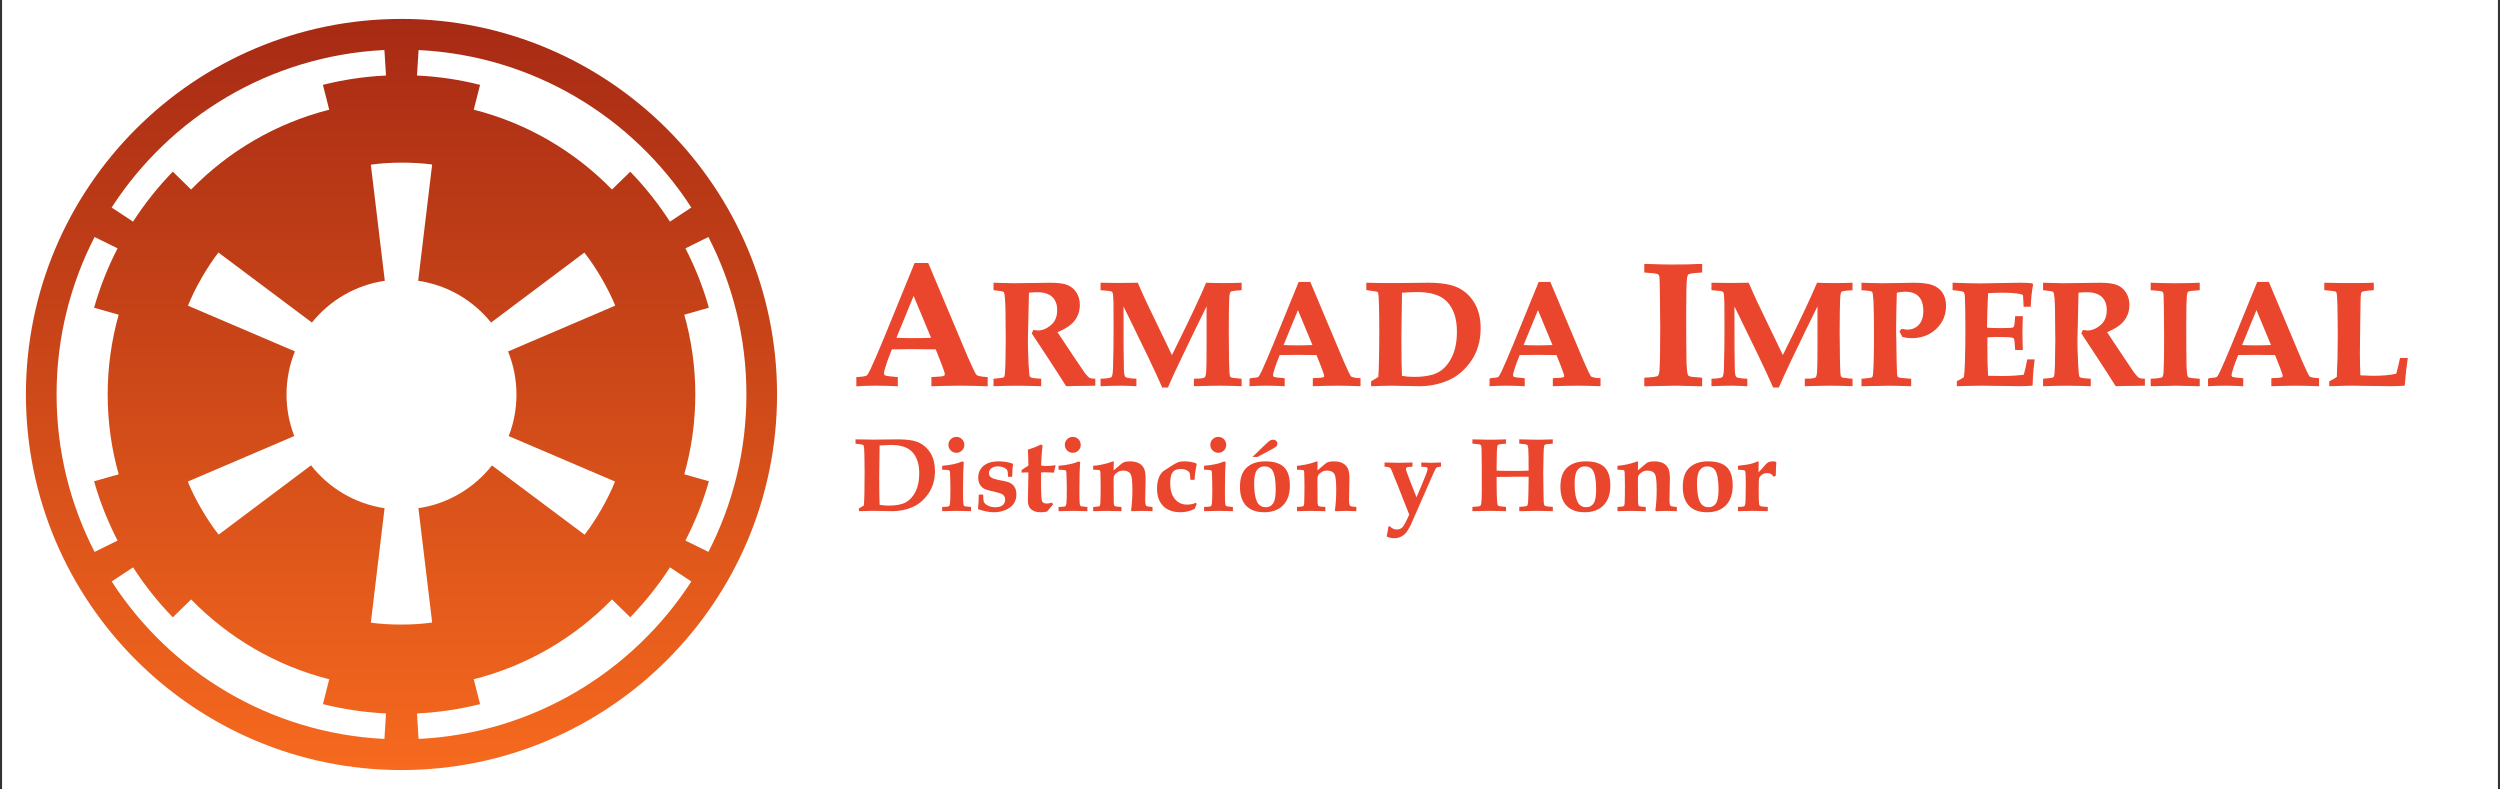 <?xml version="1.0" encoding="utf-8"?>
<!-- Generator: Adobe Illustrator 14.0.0, SVG Export Plug-In . SVG Version: 6.00 Build 43363)  -->
<!DOCTYPE svg PUBLIC "-//W3C//DTD SVG 1.1//EN" "http://www.w3.org/Graphics/SVG/1.1/DTD/svg11.dtd">
<svg version="1.1" id="Layer_1" xmlns="http://www.w3.org/2000/svg" xmlns:xlink="http://www.w3.org/1999/xlink" x="0px" y="0px"
	 width="453px" height="143px" viewBox="0 0 453 143" enable-background="new 0 0 453 143" xml:space="preserve">
<rect x="0" y="0" width="453" height="143" fill="#333333" stroke="none"/>
<g id="Layer_1_1_">
	<rect x="0.375" y="-0.294" fill="#FFFFFF" width="452.25" height="143.588"/>
</g>
<g id="Layer_2">
	<g id="l1" transform="translate(-187.143, -110.934)">
		
			<linearGradient id="p1_1_" gradientUnits="userSpaceOnUse" x1="630.177" y1="808.217" x2="630.177" y2="672.111" gradientTransform="matrix(1 0 0 1 -370.286 -557.75)">
			<stop  offset="0" style="stop-color:#F6691E"/>
			<stop  offset="1" style="stop-color:#A72A14"/>
		</linearGradient>
		<path id="p1" fill="url(#p1_1_)" d="M259.892,114.361c-37.568,0-68.054,30.488-68.054,68.053
			c0,37.564,30.485,68.053,68.054,68.053s68.053-30.488,68.053-68.053C327.946,144.849,297.458,114.361,259.892,114.361z
			 M256.681,120.004c0.037-0.006,0.075,0,0.116,0l0.288,4.615c-3.927,0.184-7.744,0.759-11.431,1.693l1.144,4.5
			c-9.667,2.452-18.284,7.542-25.029,14.466l-3.313-3.241c-2.696,2.768-5.102,5.802-7.204,9.059l-3.878-2.561
			C217.967,132.156,236.004,121.052,256.681,120.004z M262.99,120.004c20.725,1.014,38.81,12.124,49.421,28.528l-3.877,2.563
			c-2.097-3.247-4.502-6.286-7.19-9.043l-3.313,3.224c-6.75-6.929-15.37-12.015-25.043-14.466l1.144-4.5
			c-3.685-0.934-7.504-1.506-11.431-1.693L262.99,120.004z M259.892,140.404c1.968-0.005,3.936,0.113,5.557,0.342l-2.532,21.067
			c5.319,0.776,9.986,3.563,13.207,7.567l16.898-12.676c2.055,2.562,4.381,6.571,5.598,9.611l-19.416,8.304
			c0.976,2.414,1.521,5.038,1.521,7.798c0,2.658-0.492,5.203-1.405,7.539l19.26,8.23c-1.19,3.059-3.491,7.059-5.514,9.635
			l-16.783-12.552c-3.214,4.09-7.936,6.954-13.323,7.75l2.49,20.712c-3.241,0.501-7.873,0.492-11.113,0.031l2.488-20.743
			c-5.393-0.802-10.107-3.671-13.323-7.767l-16.739,12.555c-2.054-2.557-4.378-6.568-5.597-9.609l19.3-8.256
			c-0.909-2.34-1.406-4.868-1.406-7.523c0-2.762,0.542-5.398,1.521-7.814l-19.374-8.276c1.188-3.053,3.491-7.055,5.513-9.633
			l16.94,12.687c3.22-4.004,7.886-6.791,13.208-7.567l-2.532-21.035C255.958,140.528,257.926,140.407,259.892,140.404z
			 M204.281,153.881l4.165,2.055c-1.757,3.406-3.191,7.007-4.255,10.761l4.456,1.262c-1.292,4.596-1.993,9.445-1.993,14.455
			c0,5.015,0.698,9.867,1.993,14.465l-4.456,1.264c1.061,3.75,2.501,7.342,4.255,10.743l-4.165,2.056
			c-4.403-8.557-6.885-18.254-6.885-28.529C197.396,172.14,199.878,162.44,204.281,153.881z M315.505,153.881
			c4.401,8.559,6.888,18.258,6.888,28.53c0,10.274-2.487,19.974-6.888,28.528l-4.165-2.056c1.754-3.404,3.191-6.993,4.253-10.746
			l-4.456-1.26c1.299-4.603,1.997-9.453,1.997-14.466c0-5.007-0.703-9.858-1.997-14.455l4.456-1.262
			c-1.059-3.757-2.497-7.357-4.253-10.761L315.505,153.881z M211.255,213.739c2.103,3.251,4.511,6.29,7.204,9.055l3.313-3.244
			c6.746,6.927,15.362,12.021,25.029,14.466l-1.143,4.504c3.684,0.925,7.503,1.499,11.431,1.69l-0.289,4.619
			c-20.727-1.02-38.81-12.131-49.422-28.531L211.255,213.739z M308.546,213.739l3.862,2.561
			c-10.611,16.399-28.696,27.515-49.421,28.529l-0.288-4.619c3.925-0.186,7.743-0.766,11.431-1.689l-1.145-4.504
			c9.671-2.45,18.295-7.533,25.045-14.465l3.312,3.229C304.032,220.012,306.446,216.985,308.546,213.739z"/>
	</g>
</g>
<g>
	<path fill="#EA452D" stroke="#EA452D" stroke-width="0.25" d="M155.296,68.448c0.979-0.052,1.583-0.151,1.813-0.297
		c0.156-0.104,0.401-0.5,0.734-1.188c0.635-1.354,1.448-3.234,2.438-5.641l5.531-13.547h2.297l7.063,16.781
		c0.917,2.118,1.481,3.277,1.695,3.48c0.213,0.202,0.872,0.339,1.977,0.41v1.422c-1.697-0.073-3.301-0.109-4.811-0.109
		c-1.801,0-3.514,0.036-5.139,0.109v-1.422c1.239-0.051,1.955-0.12,2.147-0.206c0.193-0.086,0.289-0.241,0.289-0.466
		c0-0.193-0.219-0.854-0.656-1.984l-1.031-2.61c-1.293-0.031-2.738-0.047-4.333-0.047c-1.387,0-2.649,0.016-3.786,0.047
		l-0.687,1.755c-0.188,0.479-0.416,1.191-0.687,2.137c-0.063,0.213-0.094,0.407-0.094,0.58c0,0.234,0.102,0.399,0.305,0.496
		c0.203,0.097,0.934,0.196,2.194,0.298v1.422c-1.021-0.073-2.291-0.109-3.81-0.109c-1.447,0-2.596,0.036-3.45,0.109V68.448z
		 M165.548,53.288l-3.298,8.036c0.959,0.052,2.017,0.078,3.174,0.078c1.209,0,2.365-0.026,3.47-0.078L165.548,53.288z"/>
	<path fill="#EA452D" stroke="#EA452D" stroke-width="0.25" d="M180.152,69.853v-1.107c1.02-0.088,1.604-0.171,1.753-0.25
		c0.097-0.053,0.167-0.136,0.211-0.25c0.088-0.211,0.149-0.923,0.185-2.136c0.044-1.881,0.066-3.362,0.066-4.443
		c0-1.459-0.018-3.313-0.053-5.563c-0.035-1.679-0.119-2.707-0.25-3.085c-0.035-0.114-0.105-0.202-0.211-0.264
		c-0.141-0.088-0.708-0.185-1.701-0.29v-1.107c1.819,0.062,2.993,0.092,3.52,0.092l6.605-0.092c1.433,0,2.476,0.138,3.131,0.415
		s1.174,0.72,1.556,1.33c0.383,0.61,0.574,1.328,0.574,2.152c0,1.053-0.306,1.977-0.917,2.771s-1.672,1.499-3.184,2.113l2.808,4.232
		l2.188,3.243c0.413,0.527,0.721,0.846,0.923,0.956c0.202,0.11,0.532,0.169,0.989,0.178v1.015l-0.778,0.013
		c-2.232,0.018-3.669,0.044-4.311,0.079c-0.765-1.222-1.907-2.993-3.428-5.313l-2.716-4.126c0.079-0.149,0.145-0.308,0.198-0.475
		c0.352,0.044,0.611,0.066,0.778,0.066c0.817,0,1.622-0.33,2.413-0.991c0.791-0.66,1.187-1.603,1.187-2.826
		c0-1.065-0.313-1.893-0.938-2.483c-0.625-0.59-1.564-0.885-2.815-0.885c-0.396,0-0.934,0.031-1.612,0.092l-0.086,3.893
		l-0.111,4.935c0,1.117,0.043,2.546,0.131,4.288c0.07,1.311,0.14,2.045,0.209,2.204c0.052,0.115,0.148,0.207,0.289,0.277
		c0.184,0.105,0.778,0.185,1.783,0.237v1.107c-1.58-0.062-2.979-0.092-4.199-0.092C183.039,69.761,181.644,69.792,180.152,69.853z"
		/>
	<path fill="#EA452D" stroke="#EA452D" stroke-width="0.25" d="M199.545,69.853v-1.107l0.787-0.053
		c0.638-0.035,1.038-0.145,1.199-0.33s0.255-0.809,0.282-1.872c0.062-2.169,0.092-4.518,0.092-7.047c0-1.343-0.007-2.871-0.02-4.583
		c-0.014-1.036-0.073-1.668-0.178-1.896c-0.053-0.114-0.149-0.207-0.29-0.276c-0.141-0.07-0.765-0.145-1.872-0.224v-1.107
		c1.062,0.026,2.102,0.04,3.12,0.04c1.185,0,2.326-0.013,3.423-0.04c0.475,1.115,0.967,2.222,1.477,3.32
		c0.361,0.782,1.957,4.097,4.788,9.947c2.992-6.008,5.086-10.43,6.283-13.267c1.052,0.044,2.052,0.066,2.999,0.066
		c1.113,0,2.188-0.022,3.222-0.066v1.107c-1.151,0.07-1.802,0.171-1.951,0.303s-0.246,0.536-0.29,1.213
		c-0.062,1.106-0.092,3.209-0.092,6.309c0,1.563,0.015,3.213,0.046,4.952s0.09,2.722,0.178,2.951
		c0.062,0.132,0.149,0.233,0.264,0.303s0.729,0.154,1.846,0.25v1.107c-1.424-0.062-2.694-0.092-3.81-0.092
		c-1.125,0-2.654,0.031-4.588,0.092v-1.107l0.778-0.026c0.615-0.026,1-0.112,1.154-0.257c0.153-0.145,0.252-0.527,0.296-1.146
		c0.044-0.62,0.066-2.08,0.066-4.381v-7.955c-1.355,2.716-3.084,6.276-5.188,10.68c-0.862,1.811-1.536,3.288-2.02,4.431h-0.867
		c-0.66-1.512-1.544-3.424-2.653-5.736l-4.566-9.375v1.791c0,4.953,0.022,8.364,0.066,10.235c0.026,0.756,0.127,1.222,0.303,1.397
		s0.831,0.29,1.964,0.343v1.107c-0.895-0.062-1.789-0.092-2.684-0.092C201.777,69.761,200.588,69.792,199.545,69.853z"/>
	<path fill="#EA452D" stroke="#EA452D" stroke-width="0.25" d="M226.532,68.653c0.826-0.044,1.335-0.127,1.529-0.25
		c0.133-0.088,0.339-0.422,0.62-1.002c0.536-1.143,1.222-2.729,2.057-4.759l4.667-11.43h1.938l5.959,14.159
		c0.773,1.787,1.25,2.766,1.432,2.937c0.18,0.171,0.734,0.287,1.668,0.346v1.2c-1.434-0.062-2.785-0.092-4.061-0.092
		c-1.52,0-2.965,0.031-4.336,0.092v-1.2c1.047-0.043,1.65-0.101,1.813-0.174s0.244-0.204,0.244-0.393
		c0-0.163-0.184-0.721-0.553-1.674l-0.871-2.202c-1.09-0.026-2.309-0.04-3.656-0.04c-1.17,0-2.234,0.013-3.193,0.04l-0.58,1.481
		c-0.158,0.404-0.352,1.004-0.579,1.803c-0.053,0.18-0.079,0.343-0.079,0.489c0,0.198,0.086,0.337,0.257,0.419
		s0.788,0.165,1.851,0.251v1.2c-0.86-0.062-1.932-0.092-3.214-0.092c-1.221,0-2.19,0.031-2.911,0.092V68.653z M235.182,55.861
		l-2.783,6.78c0.809,0.044,1.701,0.066,2.678,0.066c1.02,0,1.996-0.022,2.928-0.066L235.182,55.861z"/>
	<path fill="#EA452D" stroke="#EA452D" stroke-width="0.25" d="M248.574,69.853v-0.686c0.607-0.351,1.037-0.615,1.293-0.791
		c0.123-1.545,0.184-4.439,0.184-8.681c0-1.835-0.02-3.37-0.059-4.604s-0.1-1.938-0.178-2.114c-0.035-0.088-0.092-0.153-0.172-0.197
		c-0.131-0.07-0.777-0.176-1.938-0.316v-1.107c1.326,0.044,2.852,0.066,4.574,0.066l6.5-0.066c2.363,0,4.158,0.299,5.385,0.896
		s2.199,1.512,2.92,2.742s1.082,2.725,1.082,4.482c0,2.259-0.563,4.206-1.688,5.84s-2.496,2.799-4.113,3.494
		s-3.346,1.042-5.182,1.042l-4.996-0.092C251.387,69.761,250.184,69.792,248.574,69.853z M253.914,68.218
		c0.738,0.132,1.494,0.198,2.268,0.198c1.959,0,3.455-0.281,4.482-0.843c1.029-0.562,1.861-1.482,2.498-2.76
		s0.957-2.848,0.957-4.709c0-2.45-0.633-4.316-1.898-5.598c-1.117-1.142-2.941-1.712-5.473-1.712c-0.545,0-1.488,0.044-2.834,0.132
		l-0.105,8.212C253.809,64.595,253.844,66.955,253.914,68.218z"/>
	<path fill="#EA452D" stroke="#EA452D" stroke-width="0.25" d="M270.025,68.653c0.824-0.044,1.334-0.127,1.529-0.25
		c0.131-0.088,0.338-0.422,0.619-1.002c0.535-1.143,1.221-2.729,2.057-4.759l4.666-11.43h1.939l5.959,14.159
		c0.771,1.787,1.25,2.766,1.43,2.937s0.736,0.287,1.668,0.346v1.2c-1.432-0.062-2.785-0.092-4.059-0.092
		c-1.521,0-2.967,0.031-4.336,0.092v-1.2c1.045-0.043,1.648-0.101,1.811-0.174c0.164-0.073,0.244-0.204,0.244-0.393
		c0-0.163-0.184-0.721-0.553-1.674l-0.869-2.202c-1.092-0.026-2.311-0.04-3.656-0.04c-1.172,0-2.236,0.013-3.195,0.04l-0.58,1.481
		c-0.158,0.404-0.35,1.004-0.578,1.803c-0.053,0.18-0.08,0.343-0.08,0.489c0,0.198,0.086,0.337,0.258,0.419
		c0.17,0.082,0.787,0.165,1.852,0.251v1.2c-0.861-0.062-1.934-0.092-3.215-0.092c-1.221,0-2.191,0.031-2.91,0.092V68.653z
		 M278.674,55.861l-2.783,6.78c0.811,0.044,1.703,0.066,2.678,0.066c1.021,0,1.996-0.022,2.928-0.066L278.674,55.861z"/>
	<path fill="#EA452D" stroke="#EA452D" stroke-width="0.25" d="M298.07,69.87v-1.313c1.43-0.073,2.236-0.192,2.424-0.359
		c0.186-0.167,0.301-0.578,0.342-1.234c0.082-1.375,0.125-3.938,0.125-7.688c0-1.438-0.021-3.521-0.063-6.25
		c-0.021-1.864-0.063-2.888-0.125-3.07c-0.063-0.182-0.172-0.315-0.328-0.398c-0.23-0.114-1.021-0.213-2.375-0.297v-1.313
		c2.145,0.073,3.785,0.109,4.922,0.109c1.957,0,3.729-0.036,5.313-0.109v1.313c-1.426,0.083-2.229,0.195-2.412,0.336
		s-0.301,0.466-0.354,0.977c-0.084,1-0.125,3.026-0.125,6.078c0,4.063,0.016,6.894,0.047,8.492c0.031,1.599,0.125,2.55,0.281,2.852
		c0.063,0.136,0.195,0.242,0.398,0.32s0.924,0.159,2.164,0.242v1.313l-1.844-0.047c-1.168-0.042-2.209-0.063-3.125-0.063
		L298.07,69.87z"/>
	<path fill="#EA452D" stroke="#EA452D" stroke-width="0.25" d="M310.242,69.853v-1.107l0.785-0.053
		c0.639-0.035,1.039-0.145,1.199-0.33c0.162-0.185,0.256-0.809,0.283-1.872c0.061-2.169,0.092-4.518,0.092-7.047
		c0-1.343-0.006-2.871-0.02-4.583c-0.014-1.036-0.072-1.668-0.178-1.896c-0.053-0.114-0.15-0.207-0.291-0.276
		c-0.141-0.07-0.764-0.145-1.871-0.224v-1.107c1.061,0.026,2.102,0.04,3.119,0.04c1.186,0,2.326-0.013,3.424-0.04
		c0.475,1.115,0.967,2.222,1.477,3.32c0.361,0.782,1.957,4.097,4.787,9.947c2.992-6.008,5.088-10.43,6.285-13.267
		c1.051,0.044,2.051,0.066,2.998,0.066c1.113,0,2.188-0.022,3.223-0.066v1.107c-1.152,0.07-1.803,0.171-1.951,0.303
		c-0.15,0.132-0.246,0.536-0.291,1.213c-0.061,1.106-0.092,3.209-0.092,6.309c0,1.563,0.016,3.213,0.047,4.952
		c0.029,1.739,0.09,2.722,0.178,2.951c0.061,0.132,0.148,0.233,0.264,0.303c0.113,0.07,0.729,0.154,1.846,0.25v1.107
		c-1.424-0.062-2.695-0.092-3.811-0.092c-1.125,0-2.654,0.031-4.588,0.092v-1.107l0.777-0.026c0.615-0.026,1-0.112,1.154-0.257
		c0.154-0.145,0.252-0.527,0.297-1.146c0.043-0.62,0.066-2.08,0.066-4.381v-7.955c-1.355,2.716-3.086,6.276-5.188,10.68
		c-0.863,1.811-1.537,3.288-2.02,4.431h-0.867c-0.66-1.512-1.545-3.424-2.654-5.736l-4.564-9.375v1.791
		c0,4.953,0.021,8.364,0.064,10.235c0.027,0.756,0.127,1.222,0.305,1.397c0.174,0.176,0.83,0.29,1.963,0.343v1.107
		c-0.895-0.062-1.789-0.092-2.684-0.092C312.475,69.761,311.285,69.792,310.242,69.853z"/>
	<path fill="#EA452D" stroke="#EA452D" stroke-width="0.25" d="M337.426,69.853v-1.107c1.047-0.079,1.639-0.163,1.781-0.25
		c0.105-0.053,0.184-0.145,0.236-0.277c0.088-0.22,0.152-1.129,0.191-2.729s0.059-3.151,0.059-4.654
		c0-2.804-0.027-4.808-0.086-6.012c-0.057-1.204-0.148-1.876-0.275-2.017c-0.129-0.141-0.508-0.233-1.141-0.277l-0.766-0.066v-1.107
		l1.49,0.053c0.924,0.026,1.656,0.04,2.201,0.04c0.748,0,1.951-0.019,3.613-0.055c0.896-0.025,1.555-0.037,1.977-0.037
		c1.574,0,2.736,0.149,3.488,0.446c0.75,0.298,1.322,0.749,1.713,1.353s0.588,1.357,0.588,2.258c0,1.628-0.578,2.992-1.734,4.09
		c-1.156,1.099-2.627,1.648-4.41,1.648c-0.229,0-0.471-0.017-0.725-0.052c-0.256-0.035-0.527-0.083-0.818-0.144
		c-0.148-0.313-0.307-0.619-0.475-0.915l0.305-0.327c0.191,0.04,0.371,0.072,0.533,0.096s0.311,0.036,0.441,0.036
		c0.887,0,1.613-0.305,2.176-0.916s0.844-1.466,0.844-2.564c0-1.222-0.291-2.133-0.873-2.735s-1.436-0.903-2.564-0.903
		c-0.457,0-0.996,0.066-1.611,0.198c-0.09,2.705-0.133,4.997-0.133,6.876c0,0.632,0.035,2.648,0.105,6.046
		c0.027,1.344,0.07,2.116,0.133,2.318c0.043,0.149,0.127,0.255,0.25,0.316c0.193,0.097,0.939,0.185,2.24,0.264v1.107
		c-1.555-0.062-2.865-0.092-3.928-0.092C341.777,69.761,340.168,69.792,337.426,69.853z"/>
	<path fill="#EA452D" stroke="#EA452D" stroke-width="0.25" d="M354.709,69.853v-0.712c0.467-0.211,0.893-0.457,1.279-0.738
		c0.176-1.371,0.264-4.254,0.264-8.648c0-2.997-0.031-4.983-0.092-5.959c-0.027-0.519-0.117-0.846-0.271-0.982
		c-0.152-0.136-0.807-0.253-1.957-0.35v-1.107c2.072,0.079,3.709,0.119,4.912,0.119l7.258-0.119c0.764,0,1.453,0.031,2.068,0.093
		l0.092,0.146c-0.193,0.967-0.334,2.254-0.422,3.86h-1.041c-0.045-1.283-0.094-1.969-0.152-2.057c-0.057-0.088-0.256-0.171-0.6-0.25
		c-0.729-0.158-1.846-0.237-3.348-0.237c-0.738,0-1.6,0.031-2.584,0.092c-0.115,2.716-0.182,4.878-0.197,6.486
		c0.939,0.062,1.822,0.092,2.648,0.092c1.223,0,1.955-0.04,2.203-0.119c0.148-0.053,0.254-0.18,0.316-0.382
		c0.053-0.158,0.113-0.712,0.184-1.661h1.135c-0.045,1.489-0.066,2.458-0.066,2.907l0.066,2.973h-1.135
		c-0.063-1.158-0.141-1.825-0.236-2.002c-0.053-0.106-0.172-0.181-0.357-0.225c-0.439-0.097-1.428-0.146-2.965-0.146
		c-0.484,0-1.051,0.031-1.701,0.092c-0.018,0.464-0.027,0.937-0.027,1.418c0,2.505,0.045,4.431,0.133,5.78l2.615,0.04
		c1.488,0,2.848-0.079,4.082-0.237c0.219-0.813,0.43-1.735,0.633-2.769h1.094c-0.203,1.565-0.32,3.068-0.355,4.509
		c-0.801,0.062-1.568,0.092-2.307,0.092c-0.484,0-1.438-0.016-2.861-0.046c-1.328-0.031-2.549-0.046-3.666-0.046
		C357.883,69.761,356.336,69.792,354.709,69.853z"/>
	<path fill="#EA452D" stroke="#EA452D" stroke-width="0.25" d="M370.332,69.853v-1.107c1.02-0.088,1.604-0.171,1.754-0.25
		c0.096-0.053,0.166-0.136,0.211-0.25c0.086-0.211,0.148-0.923,0.184-2.136c0.043-1.881,0.066-3.362,0.066-4.443
		c0-1.459-0.018-3.313-0.053-5.563c-0.035-1.679-0.119-2.707-0.25-3.085c-0.037-0.114-0.105-0.202-0.211-0.264
		c-0.143-0.088-0.709-0.185-1.701-0.29v-1.107c1.818,0.062,2.992,0.092,3.52,0.092l6.605-0.092c1.432,0,2.477,0.138,3.131,0.415
		s1.174,0.72,1.555,1.33c0.383,0.61,0.574,1.328,0.574,2.152c0,1.053-0.305,1.977-0.916,2.771s-1.672,1.499-3.184,2.113l2.809,4.232
		l2.188,3.243c0.412,0.527,0.721,0.846,0.924,0.956c0.201,0.11,0.531,0.169,0.988,0.178v1.015l-0.777,0.013
		c-2.234,0.018-3.67,0.044-4.313,0.079c-0.764-1.222-1.906-2.993-3.428-5.313l-2.715-4.126c0.078-0.149,0.145-0.308,0.197-0.475
		c0.352,0.044,0.611,0.066,0.777,0.066c0.818,0,1.623-0.33,2.414-0.991c0.791-0.66,1.186-1.603,1.186-2.826
		c0-1.065-0.313-1.893-0.938-2.483c-0.627-0.59-1.564-0.885-2.816-0.885c-0.396,0-0.934,0.031-1.611,0.092l-0.088,3.893
		l-0.109,4.935c0,1.117,0.043,2.546,0.131,4.288c0.068,1.311,0.139,2.045,0.209,2.204c0.053,0.115,0.148,0.207,0.289,0.277
		c0.184,0.105,0.777,0.185,1.783,0.237v1.107c-1.58-0.062-2.98-0.092-4.199-0.092C373.219,69.761,371.824,69.792,370.332,69.853z"/>
	<path fill="#EA452D" stroke="#EA452D" stroke-width="0.25" d="M389.83,69.853v-1.107c1.205-0.062,1.887-0.163,2.045-0.303
		c0.156-0.141,0.254-0.488,0.289-1.042c0.068-1.16,0.105-3.322,0.105-6.486c0-1.213-0.02-2.971-0.053-5.273
		c-0.02-1.573-0.053-2.437-0.105-2.59s-0.146-0.266-0.277-0.336c-0.193-0.097-0.861-0.18-2.004-0.25v-1.107
		c1.811,0.062,3.193,0.092,4.152,0.092c1.652,0,3.146-0.031,4.482-0.092v1.107c-1.203,0.07-1.881,0.165-2.035,0.283
		c-0.154,0.119-0.254,0.394-0.299,0.824c-0.07,0.844-0.105,2.553-0.105,5.128c0,3.428,0.014,5.816,0.041,7.166
		c0.025,1.349,0.105,2.151,0.236,2.406c0.053,0.114,0.164,0.205,0.336,0.27c0.172,0.066,0.779,0.134,1.826,0.205v1.107l-1.555-0.04
		c-0.986-0.035-1.865-0.053-2.637-0.053L389.83,69.853z"/>
	<path fill="#EA452D" stroke="#EA452D" stroke-width="0.25" d="M400.219,68.653c0.826-0.044,1.336-0.127,1.529-0.25
		c0.133-0.088,0.338-0.422,0.619-1.002c0.537-1.143,1.223-2.729,2.057-4.759l4.668-11.43h1.938l5.959,14.159
		c0.773,1.787,1.25,2.766,1.43,2.937c0.182,0.171,0.736,0.287,1.668,0.346v1.2c-1.432-0.062-2.785-0.092-4.059-0.092
		c-1.52,0-2.965,0.031-4.336,0.092v-1.2c1.047-0.043,1.65-0.101,1.813-0.174s0.244-0.204,0.244-0.393
		c0-0.163-0.186-0.721-0.555-1.674l-0.869-2.202c-1.092-0.026-2.311-0.04-3.656-0.04c-1.17,0-2.234,0.013-3.193,0.04l-0.58,1.481
		c-0.158,0.404-0.352,1.004-0.58,1.803c-0.053,0.18-0.078,0.343-0.078,0.489c0,0.198,0.084,0.337,0.256,0.419
		s0.789,0.165,1.852,0.251v1.2c-0.861-0.062-1.932-0.092-3.215-0.092c-1.221,0-2.189,0.031-2.91,0.092V68.653z M408.869,55.861
		l-2.783,6.78c0.809,0.044,1.701,0.066,2.678,0.066c1.02,0,1.996-0.022,2.928-0.066L408.869,55.861z"/>
	<path fill="#EA452D" stroke="#EA452D" stroke-width="0.25" d="M422.184,69.853v-0.686c0.482-0.229,0.939-0.497,1.371-0.804
		c0.113-2.382,0.172-4.865,0.172-7.449c0-2.03-0.023-3.946-0.066-5.748c-0.027-1.283-0.088-2.021-0.186-2.215
		c-0.043-0.114-0.133-0.2-0.27-0.257c-0.137-0.057-0.775-0.134-1.918-0.23v-1.107c1.695,0.044,3.27,0.066,4.719,0.066
		c1.406,0,2.738-0.022,3.996-0.066v1.107c-1.207,0.079-1.902,0.185-2.086,0.316c-0.113,0.079-0.195,0.24-0.242,0.481
		c-0.049,0.242-0.086,1.663-0.111,4.265l-0.08,6.42c0,1.204,0.031,2.597,0.094,4.179c1.146,0.062,1.994,0.092,2.547,0.092
		c1.654,0,3.047-0.132,4.176-0.396c0.232-0.792,0.461-1.737,0.686-2.834h1.16c-0.199,1.282-0.375,2.873-0.527,4.772
		c-0.834,0.062-1.602,0.092-2.305,0.092l-4.768-0.062l-2.135-0.031C425.428,69.752,424.018,69.783,422.184,69.853z"/>
	<path fill="#EA452D" d="M155.629,92.625v-0.482c0.427-0.246,0.729-0.432,0.909-0.556c0.086-1.088,0.13-3.124,0.13-6.108
		c0-1.292-0.014-2.372-0.042-3.24c-0.027-0.869-0.069-1.364-0.125-1.488c-0.025-0.062-0.065-0.107-0.121-0.139
		c-0.093-0.05-0.547-0.124-1.364-0.223v-0.779c0.934,0.031,2.007,0.047,3.219,0.047l4.574-0.047c1.664,0,2.927,0.211,3.79,0.631
		c0.862,0.421,1.547,1.064,2.055,1.93c0.507,0.866,0.761,1.918,0.761,3.154c0,1.59-0.396,2.959-1.188,4.109
		c-0.792,1.15-1.757,1.971-2.895,2.459c-1.138,0.488-2.354,0.732-3.646,0.732l-3.516-0.064
		C157.608,92.561,156.761,92.582,155.629,92.625z M159.387,91.475c0.52,0.094,1.051,0.14,1.596,0.14
		c1.379,0,2.431-0.198,3.154-0.593c0.724-0.396,1.31-1.043,1.758-1.942c0.448-0.899,0.672-2.004,0.672-3.313
		c0-1.725-0.445-3.037-1.336-3.939c-0.786-0.804-2.069-1.205-3.85-1.205c-0.384,0-1.048,0.031-1.995,0.092l-0.074,5.779
		C159.313,88.926,159.337,90.586,159.387,91.475z"/>
	<path fill="#EA452D" d="M170.724,92.625v-0.76c0.699-0.025,1.103-0.068,1.21-0.131c0.108-0.062,0.178-0.234,0.209-0.52
		c0.049-0.391,0.074-1.252,0.074-2.583c0-0.576-0.009-1.108-0.028-1.599l-0.028-1.086c0-0.359-0.039-0.581-0.116-0.664
		c-0.077-0.084-0.286-0.132-0.626-0.145l-0.696-0.027v-0.715c1.49-0.113,2.718-0.379,3.683-0.798l0.232,0.187
		c-0.093,1.184-0.139,2.906-0.139,5.17c0,1.307,0.021,2.098,0.064,2.371c0.031,0.191,0.087,0.315,0.17,0.371
		c0.083,0.057,0.487,0.111,1.212,0.168v0.76c-1.116-0.037-1.979-0.055-2.588-0.055C173.032,92.57,172.153,92.588,170.724,92.625z
		 M173.303,79.164c0.396,0,0.734,0.141,1.016,0.422c0.281,0.281,0.422,0.623,0.422,1.025c0,0.396-0.141,0.734-0.422,1.016
		c-0.282,0.281-0.624,0.422-1.025,0.422c-0.396,0-0.734-0.141-1.016-0.422c-0.282-0.281-0.422-0.619-0.422-1.016
		c0-0.402,0.141-0.744,0.422-1.025C172.559,79.305,172.9,79.164,173.303,79.164z"/>
	<path fill="#EA452D" d="M178.146,89.619c0.031,0.799,0.071,1.244,0.12,1.336c0.136,0.254,0.391,0.477,0.764,0.668
		c0.374,0.192,0.807,0.288,1.301,0.288c0.604,0,1.057-0.124,1.356-0.374c0.299-0.25,0.449-0.58,0.449-0.992
		c0-0.355-0.108-0.636-0.325-0.842c-0.217-0.204-0.681-0.383-1.392-0.538c-1.076-0.235-1.776-0.44-2.102-0.617
		c-0.324-0.176-0.583-0.437-0.774-0.784c-0.192-0.346-0.288-0.76-0.288-1.242c0-0.569,0.142-1.073,0.426-1.513
		c0.284-0.438,0.693-0.784,1.227-1.034c0.534-0.251,1.24-0.376,2.117-0.376c0.914,0,1.763,0.148,2.547,0.445
		c-0.082,0.503-0.138,1.286-0.167,2.347h-0.733c-0.037-0.668-0.09-1.061-0.158-1.178c-0.093-0.18-0.269-0.33-0.529-0.455
		c-0.359-0.166-0.742-0.25-1.15-0.25c-0.52,0-0.923,0.115-1.21,0.347c-0.288,0.231-0.432,0.522-0.432,0.874
		c0,0.326,0.13,0.585,0.39,0.775c0.26,0.197,0.878,0.386,1.855,0.564c0.674,0.124,1.141,0.238,1.401,0.344
		c0.433,0.186,0.762,0.457,0.988,0.813c0.226,0.356,0.339,0.807,0.339,1.353c0,1.047-0.405,1.849-1.214,2.407
		c-0.809,0.557-1.772,0.836-2.891,0.836c-0.371,0-0.781-0.043-1.232-0.129c-0.451-0.086-0.942-0.211-1.473-0.376l-0.139-0.156
		c0.074-0.538,0.121-1.384,0.139-2.54H178.146z"/>
	<path fill="#EA452D" d="M185.113,85.166l1.234-0.807c-0.014-1.095-0.044-2.053-0.093-2.876c0.844-0.26,1.642-0.575,2.394-0.946
		l0.278,0.213c-0.136,0.897-0.229,2.101-0.278,3.609c0.284,0.05,0.566,0.074,0.844,0.074c0.631,0,1.197-0.043,1.698-0.13
		l0.083,0.056l-0.083,0.334c-0.093,0.347-0.161,0.665-0.204,0.955c-0.724-0.049-1.256-0.074-1.596-0.074
		c-0.254,0-0.501,0.014-0.742,0.037c-0.013,0.627-0.019,1.178-0.019,1.654c0,2.082,0.062,3.266,0.186,3.551
		c0.124,0.284,0.417,0.427,0.881,0.427c0.136,0,0.283-0.015,0.44-0.046c0.158-0.031,0.326-0.074,0.506-0.131l0.158,0.354
		c-0.371,0.414-0.733,0.844-1.085,1.289c-0.229,0.037-0.439,0.064-0.631,0.084c-0.192,0.018-0.368,0.027-0.529,0.027
		c-0.52,0-0.954-0.09-1.303-0.27c-0.35-0.18-0.604-0.412-0.761-0.696c-0.158-0.285-0.237-0.71-0.237-1.272
		c0-0.298,0.015-1.078,0.046-2.342c0.031-1.107,0.046-1.984,0.046-2.629l-0.473-0.018c-0.198,0-0.452,0.018-0.761,0.055V85.166z"/>
	<path fill="#EA452D" d="M191.811,92.625v-0.76c0.699-0.025,1.103-0.068,1.211-0.131c0.108-0.062,0.177-0.234,0.208-0.52
		c0.049-0.391,0.074-1.252,0.074-2.583c0-0.576-0.009-1.108-0.028-1.599l-0.028-1.086c0-0.359-0.039-0.581-0.116-0.664
		c-0.078-0.084-0.287-0.132-0.626-0.145l-0.696-0.027v-0.715c1.49-0.113,2.718-0.379,3.683-0.798l0.232,0.187
		c-0.093,1.184-0.139,2.906-0.139,5.17c0,1.307,0.021,2.098,0.064,2.371c0.031,0.191,0.087,0.315,0.17,0.371
		c0.083,0.057,0.487,0.111,1.212,0.168v0.76c-1.116-0.037-1.979-0.055-2.588-0.055C194.119,92.57,193.241,92.588,191.811,92.625z
		 M194.39,79.164c0.396,0,0.734,0.141,1.016,0.422c0.282,0.281,0.422,0.623,0.422,1.025c0,0.396-0.141,0.734-0.422,1.016
		c-0.281,0.281-0.623,0.422-1.025,0.422c-0.396,0-0.734-0.141-1.016-0.422c-0.281-0.281-0.422-0.619-0.422-1.016
		c0-0.402,0.141-0.744,0.422-1.025C193.646,79.305,193.988,79.164,194.39,79.164z"/>
	<path fill="#EA452D" d="M198.083,92.625v-0.76c0.674-0.037,1.054-0.092,1.141-0.163c0.086-0.071,0.139-0.23,0.158-0.479
		c0.037-0.626,0.056-1.728,0.056-3.308c0-0.779-0.013-1.452-0.037-2.016c-0.012-0.347-0.037-0.551-0.074-0.613
		c-0.031-0.049-0.08-0.086-0.147-0.111c-0.067-0.024-0.433-0.047-1.096-0.064v-0.715c0.335,0,0.857-0.072,1.567-0.216
		c0.709-0.144,1.307-0.31,1.79-0.497l0.251-0.085c0.087,0,0.13,0.071,0.13,0.214l-0.009,0.083c-0.019,0.173-0.028,0.618-0.028,1.336
		l1.436-1.206c0.179-0.154,0.364-0.26,0.556-0.315c0.272-0.074,0.602-0.111,0.991-0.111c0.655,0,1.19,0.113,1.607,0.339
		c0.417,0.227,0.723,0.54,0.917,0.939c0.195,0.4,0.292,1.021,0.292,1.865c0,0.371-0.009,0.803-0.028,1.291
		c-0.031,1.005-0.046,1.873-0.046,2.604c0,0.416,0.034,0.704,0.102,0.865c0.049,0.111,0.119,0.186,0.208,0.223
		c0.09,0.038,0.428,0.084,1.016,0.141v0.76l-1.141-0.037l-0.733-0.018l-1.911,0.055l-0.102-0.12
		c0.161-1.177,0.241-2.384,0.241-3.623c0-1.573-0.096-2.542-0.288-2.907c-0.248-0.471-0.699-0.706-1.354-0.706
		c-0.421,0-0.786,0.106-1.095,0.321c-0.31,0.213-0.51,0.441-0.603,0.684c-0.043,0.1-0.065,0.412-0.065,0.939
		c0,2.246,0.009,3.531,0.028,3.856s0.071,0.526,0.158,0.601c0.111,0.092,0.525,0.158,1.243,0.195v0.76
		c-1.076-0.037-1.985-0.055-2.728-0.055C200.046,92.57,199.245,92.588,198.083,92.625z"/>
	<path fill="#EA452D" d="M216.461,86.938H215.7c-0.043-0.735-0.096-1.159-0.158-1.271c-0.081-0.174-0.262-0.331-0.544-0.474
		c-0.282-0.142-0.637-0.214-1.065-0.214c-0.657,0-1.136,0.188-1.437,0.563c-0.301,0.375-0.451,1.05-0.451,2.023
		c0,1.234,0.281,2.188,0.844,2.861s1.287,1.009,2.172,1.009c0.322,0,0.617-0.027,0.886-0.083s0.515-0.137,0.738-0.242l0.156,0.204
		c-0.135,0.296-0.261,0.594-0.377,0.896c-0.408,0.203-0.824,0.354-1.248,0.456c-0.424,0.102-0.853,0.152-1.286,0.152
		c-1.349,0-2.399-0.373-3.151-1.119c-0.751-0.746-1.127-1.807-1.127-3.181c0-0.508,0.049-0.968,0.148-1.379
		c0.099-0.411,0.233-0.762,0.404-1.05c0.17-0.287,0.357-0.521,0.561-0.701c0.124-0.099,0.655-0.442,1.596-1.031
		c0.55-0.346,0.951-0.56,1.202-0.641c0.25-0.08,0.585-0.12,1.006-0.12c0.371,0,0.733,0.028,1.085,0.083
		c0.353,0.057,0.696,0.14,1.03,0.251l0.158,0.167C216.619,85.133,216.492,86.079,216.461,86.938z"/>
	<path fill="#EA452D" d="M218.177,92.625v-0.76c0.699-0.025,1.103-0.068,1.211-0.131c0.108-0.062,0.177-0.234,0.208-0.52
		c0.049-0.391,0.074-1.252,0.074-2.583c0-0.576-0.009-1.108-0.028-1.599l-0.028-1.086c0-0.359-0.039-0.581-0.116-0.664
		c-0.078-0.084-0.287-0.132-0.626-0.145l-0.696-0.027v-0.715c1.49-0.113,2.718-0.379,3.683-0.798l0.232,0.187
		c-0.093,1.184-0.139,2.906-0.139,5.17c0,1.307,0.021,2.098,0.064,2.371c0.031,0.191,0.087,0.315,0.17,0.371
		c0.083,0.057,0.487,0.111,1.212,0.168v0.76c-1.116-0.037-1.979-0.055-2.588-0.055C220.485,92.57,219.607,92.588,218.177,92.625z
		 M220.756,79.164c0.396,0,0.734,0.141,1.016,0.422c0.282,0.281,0.422,0.623,0.422,1.025c0,0.396-0.141,0.734-0.422,1.016
		c-0.281,0.281-0.623,0.422-1.025,0.422c-0.396,0-0.734-0.141-1.016-0.422c-0.281-0.281-0.422-0.619-0.422-1.016
		c0-0.402,0.141-0.744,0.422-1.025C220.013,79.305,220.354,79.164,220.756,79.164z"/>
	<path fill="#EA452D" d="M224.681,88.214c0-1.467,0.343-2.569,1.03-3.306c0.822-0.873,2.01-1.31,3.563-1.31
		c1.545,0,2.674,0.351,3.387,1.05c0.711,0.699,1.066,1.805,1.066,3.314c0,1.555-0.41,2.752-1.23,3.594
		c-0.818,0.843-1.959,1.264-3.418,1.264c-1.436,0-2.527-0.393-3.275-1.18C225.055,90.854,224.681,89.713,224.681,88.214z
		 M227.87,82.791h-0.917l2.148-2.078c0.506-0.488,0.848-0.783,1.023-0.886c0.176-0.102,0.359-0.153,0.551-0.153
		c0.234,0,0.424,0.07,0.568,0.209c0.146,0.14,0.219,0.314,0.219,0.524c0,0.186-0.061,0.343-0.182,0.474
		c-0.119,0.129-0.498,0.361-1.133,0.695L227.87,82.791z M227.25,87.577c0,1.649,0.211,2.824,0.631,3.524
		c0.328,0.54,0.82,0.81,1.476,0.81c0.575,0,1.019-0.229,1.331-0.688s0.469-1.293,0.469-2.502c0-1.661-0.191-2.812-0.575-3.45
		c-0.315-0.509-0.808-0.763-1.476-0.763c-0.574,0-1.027,0.232-1.359,0.697C227.416,85.67,227.25,86.461,227.25,87.577z"/>
	<path fill="#EA452D" d="M235.016,92.625v-0.76c0.674-0.037,1.055-0.092,1.141-0.163c0.088-0.071,0.141-0.23,0.158-0.479
		c0.037-0.626,0.057-1.728,0.057-3.308c0-0.779-0.014-1.452-0.037-2.016c-0.014-0.347-0.037-0.551-0.074-0.613
		c-0.031-0.049-0.08-0.086-0.148-0.111c-0.066-0.024-0.432-0.047-1.096-0.064v-0.715c0.334,0,0.857-0.072,1.566-0.216
		c0.711-0.144,1.307-0.31,1.791-0.497l0.252-0.085c0.086,0,0.129,0.071,0.129,0.214l-0.008,0.083
		c-0.02,0.173-0.029,0.618-0.029,1.336l1.436-1.206c0.18-0.154,0.365-0.26,0.557-0.315c0.271-0.074,0.602-0.111,0.99-0.111
		c0.654,0,1.191,0.113,1.607,0.339c0.416,0.227,0.723,0.54,0.918,0.939c0.193,0.4,0.291,1.021,0.291,1.865
		c0,0.371-0.01,0.803-0.027,1.291c-0.031,1.005-0.047,1.873-0.047,2.604c0,0.416,0.033,0.704,0.102,0.865
		c0.051,0.111,0.119,0.186,0.209,0.223c0.09,0.038,0.428,0.084,1.016,0.141v0.76l-1.141-0.037l-0.732-0.018l-1.912,0.055
		l-0.102-0.12c0.16-1.177,0.242-2.384,0.242-3.623c0-1.573-0.098-2.542-0.289-2.907c-0.246-0.471-0.699-0.706-1.354-0.706
		c-0.422,0-0.785,0.106-1.096,0.321c-0.309,0.213-0.51,0.441-0.602,0.684c-0.045,0.1-0.066,0.412-0.066,0.939
		c0,2.246,0.01,3.531,0.029,3.856c0.018,0.325,0.07,0.526,0.156,0.601c0.111,0.092,0.525,0.158,1.244,0.195v0.76
		c-1.076-0.037-1.986-0.055-2.729-0.055C236.979,92.57,236.178,92.588,235.016,92.625z"/>
	<path fill="#EA452D" d="M250.881,84.563v-0.761c1.422,0.037,2.332,0.056,2.727,0.056c0.551,0,1.328-0.019,2.33-0.056v0.761
		c-0.576,0.024-0.918,0.066-1.025,0.125c-0.109,0.06-0.162,0.156-0.162,0.292c0,0.186,0.303,1.041,0.908,2.568l1.012,2.559
		l0.863-2.021c0.771-1.811,1.158-2.855,1.158-3.133c0-0.13-0.055-0.221-0.162-0.273s-0.439-0.092-0.996-0.116v-0.761l0.584,0.023
		c0.625,0.021,1.039,0.032,1.242,0.032c0.223,0,0.805-0.019,1.744-0.056v0.761c-0.303,0-0.551,0.046-0.742,0.14
		c-0.08,0.043-0.15,0.111-0.213,0.203c-0.1,0.137-0.488,0.989-1.168,2.559l-1.727,3.949l-1.605,3.653
		c-0.365,0.747-0.691,1.271-0.979,1.571s-0.602,0.521-0.941,0.668c-0.34,0.145-0.721,0.217-1.141,0.217
		c-0.422,0-0.867-0.104-1.336-0.313c0.148-0.61,0.256-1.204,0.324-1.783l0.25-0.083c0.365,0.402,0.789,0.604,1.271,0.604
		c0.408,0,0.746-0.133,1.012-0.398c0.266-0.267,0.68-1.035,1.242-2.309l-2.068-5.247l-1.141-2.817c-0.1-0.229-0.207-0.379-0.32-0.45
		C251.707,84.654,251.395,84.601,250.881,84.563z"/>
	<path fill="#EA452D" d="M266.801,92.625v-0.779c0.814-0.037,1.275-0.091,1.385-0.162c0.109-0.07,0.182-0.218,0.219-0.44
		c0.063-0.34,0.094-1.196,0.094-2.569l-0.01-5.075c-0.006-1.713-0.037-2.647-0.094-2.802c-0.031-0.093-0.084-0.164-0.158-0.213
		c-0.125-0.08-0.604-0.146-1.436-0.195v-0.779c1.238,0.043,2.219,0.064,2.945,0.064c1.145,0,2.191-0.021,3.141-0.064v0.779
		c-0.762,0.05-1.211,0.105-1.346,0.167c-0.08,0.037-0.139,0.093-0.176,0.167c-0.063,0.117-0.105,0.477-0.131,1.076
		c-0.031,0.891-0.047,1.794-0.047,2.709v0.77c0.643,0.031,1.662,0.047,3.057,0.047c1.242,0,2.156-0.016,2.742-0.047
		c0.006-2.01-0.016-3.346-0.064-4.008c-0.025-0.352-0.09-0.568-0.193-0.648c-0.143-0.117-0.623-0.195-1.439-0.232v-0.779
		c1.537,0.043,2.578,0.064,3.121,0.064c0.932,0,1.918-0.021,2.955-0.064v0.779c-0.791,0.05-1.252,0.108-1.383,0.176
		c-0.074,0.037-0.129,0.094-0.166,0.168c-0.057,0.129-0.096,0.634-0.121,1.512c-0.043,1.349-0.064,2.439-0.064,3.275l0.055,4.211
		c0.014,0.953,0.041,1.5,0.084,1.643s0.115,0.242,0.213,0.302c0.1,0.059,0.561,0.116,1.383,0.171v0.779l-1.027-0.027
		c-0.773-0.025-1.379-0.037-1.816-0.037c-0.914,0-1.992,0.021-3.232,0.064v-0.779c0.818-0.037,1.285-0.104,1.398-0.2
		s0.182-0.351,0.207-0.761c0.043-0.704,0.074-2.205,0.092-4.503c-0.691,0-1.461,0-2.307,0c-1.328,0-2.492,0.013-3.492,0.037v0.612
		c0,1.621,0.021,2.836,0.064,3.646c0.031,0.544,0.105,0.861,0.223,0.95c0.117,0.09,0.586,0.163,1.412,0.218v0.779l-1.098-0.027
		c-0.693-0.025-1.313-0.037-1.857-0.037L266.801,92.625z"/>
	<path fill="#EA452D" d="M282.748,88.214c0-1.467,0.344-2.569,1.029-3.306c0.822-0.873,2.01-1.31,3.563-1.31
		c1.547,0,2.676,0.351,3.387,1.05s1.066,1.805,1.066,3.314c0,1.555-0.41,2.752-1.229,3.594c-0.82,0.843-1.959,1.264-3.42,1.264
		c-1.434,0-2.525-0.393-3.273-1.18C283.121,90.854,282.748,89.713,282.748,88.214z M285.318,87.577c0,1.649,0.209,2.824,0.631,3.524
		c0.326,0.54,0.818,0.81,1.475,0.81c0.574,0,1.018-0.229,1.33-0.688s0.469-1.293,0.469-2.502c0-1.661-0.191-2.812-0.574-3.45
		c-0.316-0.509-0.807-0.763-1.475-0.763c-0.576,0-1.029,0.232-1.359,0.697C285.482,85.67,285.318,86.461,285.318,87.577z"/>
	<path fill="#EA452D" d="M293.084,92.625v-0.76c0.674-0.037,1.053-0.092,1.141-0.163c0.086-0.071,0.139-0.23,0.158-0.479
		c0.037-0.626,0.055-1.728,0.055-3.308c0-0.779-0.012-1.452-0.037-2.016c-0.012-0.347-0.037-0.551-0.074-0.613
		c-0.029-0.049-0.08-0.086-0.146-0.111c-0.068-0.024-0.434-0.047-1.096-0.064v-0.715c0.334,0,0.855-0.072,1.566-0.216
		c0.709-0.144,1.307-0.31,1.789-0.497l0.252-0.085c0.086,0,0.131,0.071,0.131,0.214l-0.01,0.083
		c-0.018,0.173-0.027,0.618-0.027,1.336l1.436-1.206c0.178-0.154,0.363-0.26,0.555-0.315c0.271-0.074,0.604-0.111,0.992-0.111
		c0.654,0,1.189,0.113,1.607,0.339c0.416,0.227,0.721,0.54,0.916,0.939c0.195,0.4,0.293,1.021,0.293,1.865
		c0,0.371-0.01,0.803-0.029,1.291c-0.031,1.005-0.045,1.873-0.045,2.604c0,0.416,0.033,0.704,0.102,0.865
		c0.049,0.111,0.119,0.186,0.209,0.223c0.088,0.038,0.428,0.084,1.016,0.141v0.76l-1.141-0.037l-0.734-0.018l-1.91,0.055
		l-0.102-0.12c0.16-1.177,0.24-2.384,0.24-3.623c0-1.573-0.096-2.542-0.287-2.907c-0.248-0.471-0.699-0.706-1.355-0.706
		c-0.42,0-0.785,0.106-1.094,0.321c-0.311,0.213-0.51,0.441-0.604,0.684c-0.043,0.1-0.064,0.412-0.064,0.939
		c0,2.246,0.01,3.531,0.027,3.856c0.02,0.325,0.07,0.526,0.158,0.601c0.111,0.092,0.525,0.158,1.242,0.195v0.76
		c-1.076-0.037-1.984-0.055-2.727-0.055C295.047,92.57,294.246,92.588,293.084,92.625z"/>
	<path fill="#EA452D" d="M304.92,88.214c0-1.467,0.344-2.569,1.031-3.306c0.822-0.873,2.01-1.31,3.563-1.31
		c1.545,0,2.674,0.351,3.385,1.05s1.068,1.805,1.068,3.314c0,1.555-0.41,2.752-1.23,3.594c-0.82,0.843-1.959,1.264-3.418,1.264
		c-1.436,0-2.527-0.393-3.275-1.18C305.295,90.854,304.92,89.713,304.92,88.214z M307.49,87.577c0,1.649,0.211,2.824,0.631,3.524
		c0.328,0.54,0.82,0.81,1.475,0.81c0.576,0,1.02-0.229,1.332-0.688s0.469-1.293,0.469-2.502c0-1.661-0.191-2.812-0.576-3.45
		c-0.314-0.509-0.807-0.763-1.475-0.763c-0.574,0-1.029,0.232-1.359,0.697S307.49,86.461,307.49,87.577z"/>
	<path fill="#EA452D" d="M314.922,92.625v-0.76c0.623-0.031,0.982-0.068,1.076-0.111c0.074-0.037,0.133-0.097,0.176-0.178
		c0.068-0.148,0.107-0.477,0.121-0.984c0.023-0.904,0.037-1.728,0.037-2.471c0-1.432-0.02-2.279-0.057-2.546
		c-0.018-0.155-0.074-0.265-0.166-0.329c-0.094-0.065-0.49-0.11-1.188-0.135v-0.715c1.246-0.119,2.137-0.266,2.674-0.441
		l0.953-0.356c0.086,0,0.129,0.06,0.129,0.177l-0.008,0.129c-0.02,0.391-0.029,0.95-0.029,1.68c0.316-0.303,0.666-0.687,1.049-1.15
		c0.285-0.346,0.531-0.572,0.742-0.678c0.211-0.104,0.492-0.157,0.844-0.157c0.199,0,0.4,0.034,0.604,0.103
		c-0.055,0.619-0.092,1.461-0.111,2.525l-0.418,0.148c-0.143-0.242-0.299-0.411-0.469-0.508c-0.17-0.096-0.391-0.145-0.662-0.145
		c-0.371,0-0.689,0.097-0.955,0.289c-0.268,0.192-0.438,0.412-0.512,0.66c-0.049,0.187-0.074,0.819-0.074,1.898
		c0,1.57,0.021,2.484,0.066,2.746c0.023,0.173,0.082,0.291,0.176,0.354c0.143,0.092,0.609,0.158,1.4,0.195v0.76l-1.039-0.027
		c-0.662-0.019-1.234-0.027-1.717-0.027c-0.457,0-0.988,0.009-1.596,0.027L314.922,92.625z"/>
</g>
</svg>
